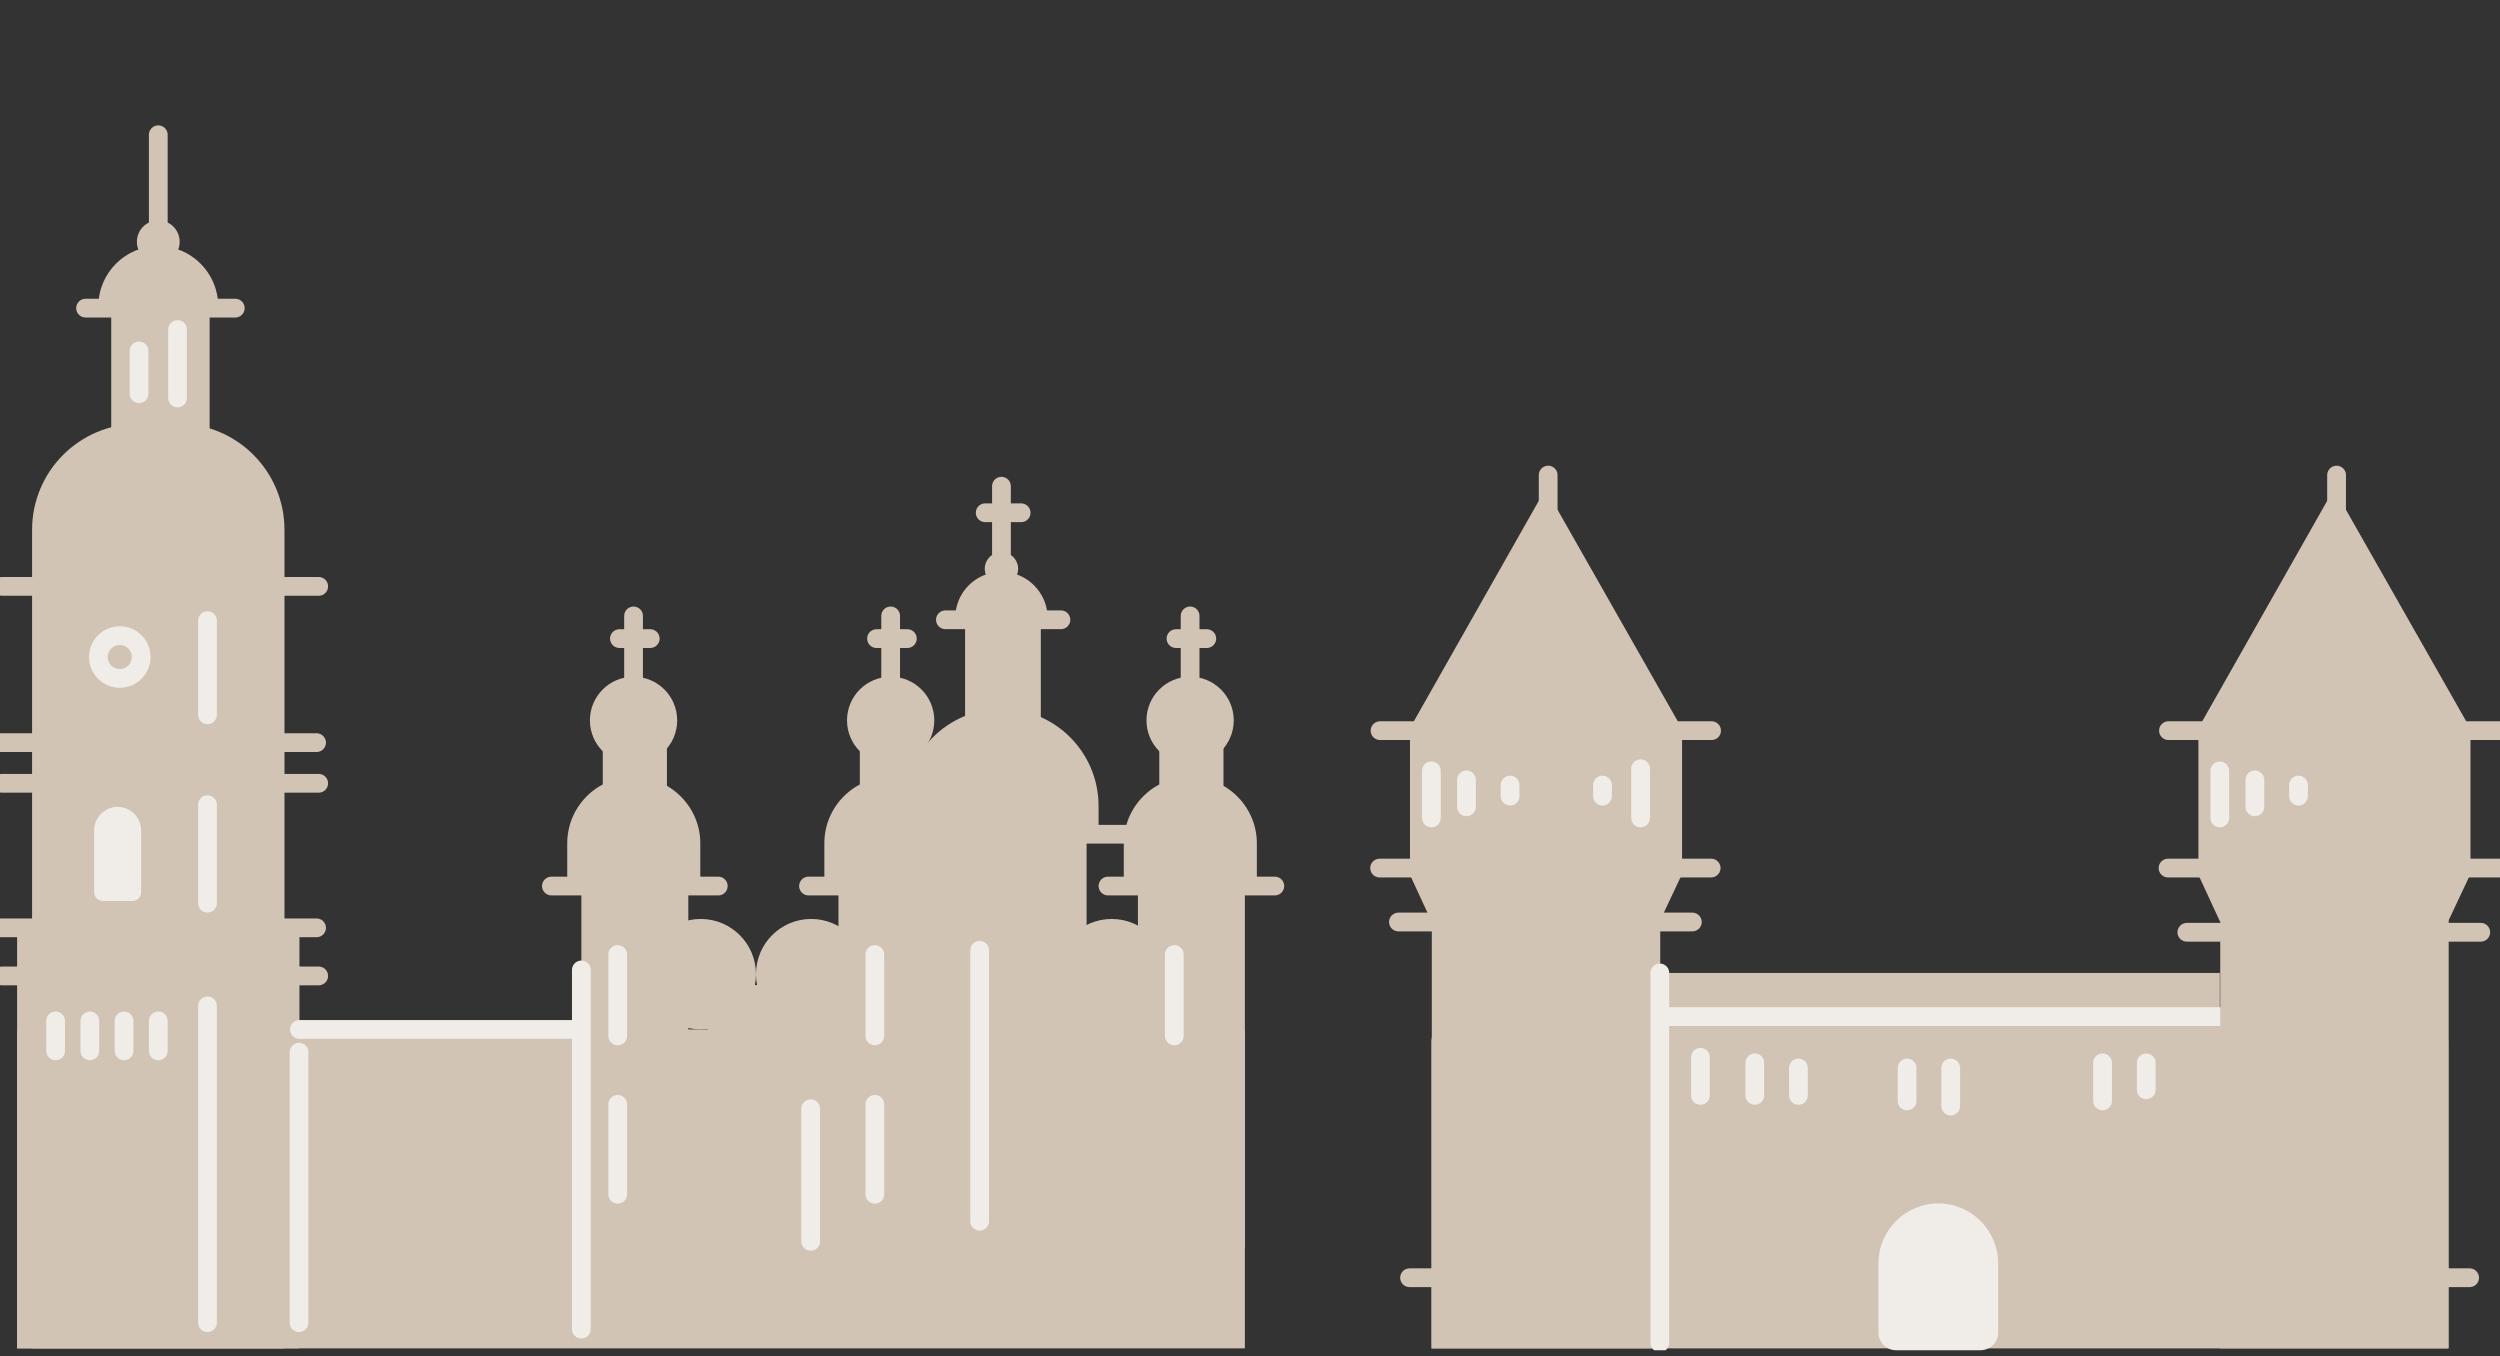 <svg width="400" height="217" viewBox="0 0 400 217" fill="none" xmlns="http://www.w3.org/2000/svg">
    <rect x="0" y="0" width="400" height="217" fill="#333333" stroke="none"/>
    <g clip-path="url(#clip0_2653_25185)">
        <path d="M173.853 133.89H146.475V215.396H173.853V133.89Z" fill="#D1C4B4"/>
        <path d="M166.53 99.437H154.414V122.109H166.53V99.437Z" fill="#D1C4B4"/>
        <path d="M140.999 133.479H180.013" stroke="#D1C4B4" stroke-width="3" stroke-miterlimit="10" stroke-linecap="round" stroke-linejoin="round"/>
        <path d="M160.233 113.41C151.677 113.41 144.695 120.397 144.695 128.958V133.41H175.77V128.958C175.77 120.397 168.857 113.41 160.233 113.41Z" fill="#D1C4B4"/>
        <path d="M151.266 99.164H169.747" stroke="#D1C4B4" stroke-width="3" stroke-miterlimit="10" stroke-linecap="round" stroke-linejoin="round"/>
        <path d="M160.233 91.492C156.125 91.492 152.84 94.78 152.84 98.889H167.625C167.625 94.848 164.34 91.492 160.233 91.492Z" fill="#D1C4B4"/>
        <path d="M160.233 93.615V77.793" stroke="#D1C4B4" stroke-width="3" stroke-miterlimit="10" stroke-linecap="round" stroke-linejoin="round"/>
        <path d="M157.631 82.04H163.381" stroke="#D1C4B4" stroke-width="3" stroke-miterlimit="10" stroke-linecap="round" stroke-linejoin="round"/>
        <path d="M160.233 93.684C161.707 93.684 162.902 92.488 162.902 91.013C162.902 89.537 161.707 88.341 160.233 88.341C158.758 88.341 157.563 89.537 157.563 91.013C157.563 92.488 158.758 93.684 160.233 93.684Z" fill="#D1C4B4"/>
        <path d="M45.517 93.821H5.134V215.739H45.517V93.821Z" fill="#D1C4B4"/>
        <path d="M33.538 49.643H17.796V79.095H33.538V49.643Z" fill="#D1C4B4"/>
        <path d="M47.912 147.588H2.738V215.739H47.912V147.588Z" fill="#D1C4B4"/>
        <path d="M199.178 164.711H2.738V215.739H199.178V164.711Z" fill="#D1C4B4"/>
        <path d="M47.913 164.711H108.145" stroke="#F0ECE8" stroke-width="3" stroke-miterlimit="10" stroke-linecap="round" stroke-linejoin="round"/>
        <path d="M0.342 93.821H50.992" stroke="#D1C4B4" stroke-width="3" stroke-miterlimit="10" stroke-linecap="round" stroke-linejoin="round"/>
        <path d="M0 148.453H50.65" stroke="#D1C4B4" stroke-width="3" stroke-miterlimit="10" stroke-linecap="round" stroke-linejoin="round"/>
        <path d="M0.342 156.15H50.992" stroke="#D1C4B4" stroke-width="3" stroke-miterlimit="10" stroke-linecap="round" stroke-linejoin="round"/>
        <path d="M0 118.821H50.65" stroke="#D1C4B4" stroke-width="3" stroke-miterlimit="10" stroke-linecap="round" stroke-linejoin="round"/>
        <path d="M0.342 125.328H50.992" stroke="#D1C4B4" stroke-width="3" stroke-miterlimit="10" stroke-linecap="round" stroke-linejoin="round"/>
        <path d="M28.542 67.794H22.177C12.731 67.794 5.134 75.397 5.134 84.78V93.821H45.517V84.78C45.517 75.397 37.919 67.794 28.542 67.794Z" fill="#D1C4B4"/>
        <path d="M13.689 49.301H37.645" stroke="#D1C4B4" stroke-width="3" stroke-miterlimit="10" stroke-linecap="round" stroke-linejoin="round"/>
        <path d="M25.325 39.369C20.054 39.369 15.743 43.684 15.743 48.958H34.908C34.908 43.684 30.595 39.369 25.325 39.369Z" fill="#D1C4B4"/>
        <path d="M25.325 42.109V21.561" stroke="#D1C4B4" stroke-width="3" stroke-miterlimit="10" stroke-linecap="round" stroke-linejoin="round"/>
        <path d="M25.325 42.109C27.215 42.109 28.747 40.575 28.747 38.684C28.747 36.793 27.215 35.259 25.325 35.259C23.435 35.259 21.903 36.793 21.903 38.684C21.903 40.575 23.435 42.109 25.325 42.109Z" fill="#D1C4B4"/>
        <path d="M19.165 108.547C21.055 108.547 22.587 107.014 22.587 105.122C22.587 103.231 21.055 101.698 19.165 101.698C17.275 101.698 15.743 103.231 15.743 105.122C15.743 107.014 17.275 108.547 19.165 108.547Z" stroke="#F0ECE8" stroke-width="3" stroke-miterlimit="10"/>
        <path d="M33.197 99.3V114.369" stroke="#F0ECE8" stroke-width="3" stroke-miterlimit="10" stroke-linecap="round" stroke-linejoin="round"/>
        <path d="M33.197 128.752V144.506" stroke="#F0ECE8" stroke-width="3" stroke-miterlimit="10" stroke-linecap="round" stroke-linejoin="round"/>
        <path d="M33.197 160.944V211.629" stroke="#F0ECE8" stroke-width="3" stroke-miterlimit="10" stroke-linecap="round" stroke-linejoin="round"/>
        <path d="M47.843 168.341V211.629" stroke="#F0ECE8" stroke-width="3" stroke-miterlimit="10" stroke-linecap="round" stroke-linejoin="round"/>
        <path d="M28.405 63.684V52.725" stroke="#F0ECE8" stroke-width="3" stroke-miterlimit="10" stroke-linecap="round" stroke-linejoin="round"/>
        <path d="M22.245 56.15V62.999" stroke="#F0ECE8" stroke-width="3" stroke-miterlimit="10" stroke-linecap="round" stroke-linejoin="round"/>
        <path d="M21.15 144.164H16.496C15.674 144.164 15.058 143.547 15.058 142.725V132.862C15.058 130.807 16.77 129.095 18.823 129.095C20.876 129.095 22.587 130.807 22.587 132.862V142.725C22.587 143.547 21.971 144.164 21.15 144.164Z" fill="#F0ECE8"/>
        <path d="M8.898 163.342V168.136" stroke="#F0ECE8" stroke-width="3" stroke-miterlimit="10" stroke-linecap="round" stroke-linejoin="round"/>
        <path d="M14.374 163.342V168.136" stroke="#F0ECE8" stroke-width="3" stroke-miterlimit="10" stroke-linecap="round" stroke-linejoin="round"/>
        <path d="M19.849 163.342V168.136" stroke="#F0ECE8" stroke-width="3" stroke-miterlimit="10" stroke-linecap="round" stroke-linejoin="round"/>
        <path d="M25.325 163.342V168.136" stroke="#F0ECE8" stroke-width="3" stroke-miterlimit="10" stroke-linecap="round" stroke-linejoin="round"/>
        <path d="M110.13 142.109H93.018V199.643H110.13V142.109Z" fill="#D1C4B4"/>
        <path d="M106.707 117.04H96.44V136.218H106.707V117.04Z" fill="#D1C4B4"/>
        <path d="M101.368 112.04V98.547" stroke="#D1C4B4" stroke-width="3" stroke-miterlimit="10" stroke-linecap="round" stroke-linejoin="round"/>
        <path d="M99.11 102.177H104.038" stroke="#D1C4B4" stroke-width="3" stroke-miterlimit="10" stroke-linecap="round" stroke-linejoin="round"/>
        <path d="M101.368 122.246C105.224 122.246 108.35 119.118 108.35 115.259C108.35 111.401 105.224 108.273 101.368 108.273C97.513 108.273 94.387 111.401 94.387 115.259C94.387 119.118 97.513 122.246 101.368 122.246Z" fill="#D1C4B4"/>
        <path d="M101.369 124.3C95.482 124.3 90.76 129.095 90.76 134.917V141.766H112.047V134.917C112.047 129.095 107.255 124.3 101.369 124.3Z" fill="#D1C4B4"/>
        <path d="M88.227 141.766H114.921" stroke="#D1C4B4" stroke-width="3" stroke-miterlimit="10" stroke-linecap="round" stroke-linejoin="round"/>
        <path d="M98.836 152.725V165.739" stroke="#F0ECE8" stroke-width="3" stroke-miterlimit="10" stroke-linecap="round" stroke-linejoin="round"/>
        <path d="M98.836 176.697V191.081" stroke="#F0ECE8" stroke-width="3" stroke-miterlimit="10" stroke-linecap="round" stroke-linejoin="round"/>
        <path d="M93.018 155.191V212.656" stroke="#F0ECE8" stroke-width="3" stroke-miterlimit="10" stroke-linecap="round" stroke-linejoin="round"/>
        <path d="M199.178 142.109H182.067V199.643H199.178V142.109Z" fill="#D1C4B4"/>
        <path d="M195.756 117.04H185.489V136.218H195.756V117.04Z" fill="#D1C4B4"/>
        <path d="M190.417 112.04V98.547" stroke="#D1C4B4" stroke-width="3" stroke-miterlimit="10" stroke-linecap="round" stroke-linejoin="round"/>
        <path d="M188.159 102.177H193.087" stroke="#D1C4B4" stroke-width="3" stroke-miterlimit="10" stroke-linecap="round" stroke-linejoin="round"/>
        <path d="M190.417 122.246C194.273 122.246 197.399 119.118 197.399 115.259C197.399 111.401 194.273 108.273 190.417 108.273C186.562 108.273 183.436 111.401 183.436 115.259C183.436 119.118 186.562 122.246 190.417 122.246Z" fill="#D1C4B4"/>
        <path d="M190.417 124.3C184.531 124.3 179.808 129.095 179.808 134.917V141.766H201.095V134.917C201.095 129.095 196.304 124.3 190.417 124.3Z" fill="#D1C4B4"/>
        <path d="M177.275 141.766H203.97" stroke="#D1C4B4" stroke-width="3" stroke-miterlimit="10" stroke-linecap="round" stroke-linejoin="round"/>
        <path d="M187.885 176.697V191.081" stroke="#D1C4B4" stroke-width="3" stroke-miterlimit="10" stroke-linecap="round" stroke-linejoin="round"/>
        <path d="M156.742 152.04V195.396" stroke="#F0ECE8" stroke-width="3" stroke-miterlimit="10" stroke-linecap="round" stroke-linejoin="round"/>
        <path d="M151.266 142.109H134.155V199.643H151.266V142.109Z" fill="#D1C4B4"/>
        <path d="M147.844 117.04H137.577V136.218H147.844V117.04Z" fill="#D1C4B4"/>
        <path d="M142.505 112.04V98.547" stroke="#D1C4B4" stroke-width="3" stroke-miterlimit="10" stroke-linecap="round" stroke-linejoin="round"/>
        <path d="M140.246 102.177H145.175" stroke="#D1C4B4" stroke-width="3" stroke-miterlimit="10" stroke-linecap="round" stroke-linejoin="round"/>
        <path d="M142.505 122.246C146.361 122.246 149.486 119.118 149.486 115.259C149.486 111.401 146.361 108.273 142.505 108.273C138.649 108.273 135.523 111.401 135.523 115.259C135.523 119.118 138.649 122.246 142.505 122.246Z" fill="#D1C4B4"/>
        <path d="M142.505 124.3C136.619 124.3 131.896 129.095 131.896 134.917V141.766H153.182V134.917C153.182 129.095 148.392 124.3 142.505 124.3Z" fill="#D1C4B4"/>
        <path d="M129.363 141.766H156.057" stroke="#D1C4B4" stroke-width="3" stroke-miterlimit="10" stroke-linecap="round" stroke-linejoin="round"/>
        <path d="M139.972 176.697V191.081" stroke="#F0ECE8" stroke-width="3" stroke-miterlimit="10" stroke-linecap="round" stroke-linejoin="round"/>
        <path d="M391.718 215.739H229.021V166.766C229.021 164.506 230.869 162.656 233.128 162.656H387.611C389.87 162.656 391.718 164.506 391.718 166.766V215.739Z" fill="#D1C4B4"/>
        <path d="M355.168 155.67H265.572V162.657H355.168V155.67Z" fill="#D1C4B4"/>
        <path d="M265.572 162.656H355.168" stroke="#F0ECE8" stroke-width="3" stroke-miterlimit="10" stroke-linecap="round" stroke-linejoin="round"/>
        <path d="M395.209 139.986L391.718 147.383H355.168L351.745 139.986H395.209Z" fill="#D1C4B4"/>
        <path d="M391.786 116.492H355.236V215.739H391.786V116.492Z" fill="#D1C4B4"/>
        <path d="M395.277 116.492H351.745V139.986H395.277V116.492Z" fill="#D1C4B4"/>
        <path d="M400 116.903H346.954" stroke="#D1C4B4" stroke-width="3" stroke-miterlimit="10" stroke-linecap="round" stroke-linejoin="round"/>
        <path d="M351.745 116.492L373.443 78.204L395.209 116.492H351.745Z" fill="#D1C4B4"/>
        <path d="M373.853 76.013V89.095" stroke="#D1C4B4" stroke-width="3" stroke-miterlimit="10" stroke-linecap="round" stroke-linejoin="round"/>
        <path d="M346.885 138.89H399.931" stroke="#D1C4B4" stroke-width="3" stroke-miterlimit="10" stroke-linecap="round" stroke-linejoin="round"/>
        <path d="M349.897 149.163H396.92" stroke="#D1C4B4" stroke-width="3" stroke-miterlimit="10" stroke-linecap="round" stroke-linejoin="round"/>
        <path d="M351.677 204.437H395.14" stroke="#D1C4B4" stroke-width="3" stroke-miterlimit="10" stroke-linecap="round" stroke-linejoin="round"/>
        <path d="M355.167 123.342V130.876" stroke="#F0ECE8" stroke-width="3" stroke-miterlimit="10" stroke-linecap="round" stroke-linejoin="round"/>
        <path d="M360.78 124.78V129.095" stroke="#F0ECE8" stroke-width="3" stroke-miterlimit="10" stroke-linecap="round" stroke-linejoin="round"/>
        <path d="M367.761 125.602V127.383" stroke="#F0ECE8" stroke-width="3" stroke-miterlimit="10" stroke-linecap="round" stroke-linejoin="round"/>
        <path d="M269.062 139.986L265.572 147.383H229.021L225.599 139.986H269.062Z" fill="#D1C4B4"/>
        <path d="M265.64 116.492H229.089V215.739H265.64V116.492Z" fill="#D1C4B4"/>
        <path d="M269.13 116.492H225.599V139.986H269.13V116.492Z" fill="#D1C4B4"/>
        <path d="M273.853 116.903H220.807" stroke="#D1C4B4" stroke-width="3" stroke-miterlimit="10" stroke-linecap="round" stroke-linejoin="round"/>
        <path d="M225.599 116.492L247.296 78.205L269.062 116.492H225.599Z" fill="#D1C4B4"/>
        <path d="M247.707 76.013V89.095" stroke="#D1C4B4" stroke-width="3" stroke-miterlimit="10" stroke-linecap="round" stroke-linejoin="round"/>
        <path d="M220.739 138.89H273.785" stroke="#D1C4B4" stroke-width="3" stroke-miterlimit="10" stroke-linecap="round" stroke-linejoin="round"/>
        <path d="M223.751 147.52H270.773" stroke="#D1C4B4" stroke-width="3" stroke-miterlimit="10" stroke-linecap="round" stroke-linejoin="round"/>
        <path d="M225.531 204.437H268.994" stroke="#D1C4B4" stroke-width="3" stroke-miterlimit="10" stroke-linecap="round" stroke-linejoin="round"/>
        <path d="M229.021 123.342V130.876" stroke="#F0ECE8" stroke-width="3" stroke-miterlimit="10" stroke-linecap="round" stroke-linejoin="round"/>
        <path d="M234.634 124.78V129.095" stroke="#F0ECE8" stroke-width="3" stroke-miterlimit="10" stroke-linecap="round" stroke-linejoin="round"/>
        <path d="M241.615 125.602V127.383" stroke="#F0ECE8" stroke-width="3" stroke-miterlimit="10" stroke-linecap="round" stroke-linejoin="round"/>
        <path d="M262.491 122.999V130.876" stroke="#F0ECE8" stroke-width="3" stroke-miterlimit="10" stroke-linecap="round" stroke-linejoin="round"/>
        <path d="M256.399 127.383V125.602" stroke="#F0ECE8" stroke-width="3" stroke-miterlimit="10" stroke-linecap="round" stroke-linejoin="round"/>
        <path d="M316.837 216.038H303.354C301.779 216.038 300.547 214.737 300.547 213.23V202.134C300.547 196.86 304.86 192.544 310.13 192.544C315.4 192.544 319.712 196.86 319.712 202.134V213.23C319.712 214.805 318.412 216.038 316.837 216.038Z" fill="#F0ECE8"/>
        <path d="M265.572 155.67V214.848" stroke="#F0ECE8" stroke-width="3" stroke-miterlimit="10" stroke-linecap="round" stroke-linejoin="round"/>
        <path d="M272.073 169.163V175.259" stroke="#F0ECE8" stroke-width="3" stroke-miterlimit="10" stroke-linecap="round" stroke-linejoin="round"/>
        <path d="M280.766 170.054V175.259" stroke="#F0ECE8" stroke-width="3" stroke-miterlimit="10" stroke-linecap="round" stroke-linejoin="round"/>
        <path d="M287.748 170.876V175.259" stroke="#F0ECE8" stroke-width="3" stroke-miterlimit="10" stroke-linecap="round" stroke-linejoin="round"/>
        <path d="M336.413 170.054V176.15" stroke="#F0ECE8" stroke-width="3" stroke-miterlimit="10" stroke-linecap="round" stroke-linejoin="round"/>
        <path d="M343.395 170.054V174.369" stroke="#F0ECE8" stroke-width="3" stroke-miterlimit="10" stroke-linecap="round" stroke-linejoin="round"/>
        <path d="M305.133 170.876V176.15" stroke="#F0ECE8" stroke-width="3" stroke-miterlimit="10" stroke-linecap="round" stroke-linejoin="round"/>
        <path d="M312.115 170.876V176.972" stroke="#F0ECE8" stroke-width="3" stroke-miterlimit="10" stroke-linecap="round" stroke-linejoin="round"/>
        <path d="M112.123 164.711C117.001 164.711 120.955 160.754 120.955 155.873C120.955 150.991 117.001 147.034 112.123 147.034C107.245 147.034 103.29 150.991 103.29 155.873C103.29 160.754 107.245 164.711 112.123 164.711Z" fill="#D1C4B4"/>
        <path d="M129.788 164.711C134.666 164.711 138.621 160.754 138.621 155.873C138.621 150.991 134.666 147.034 129.788 147.034C124.91 147.034 120.956 150.991 120.956 155.873C120.956 160.754 124.91 164.711 129.788 164.711Z" fill="#D1C4B4"/>
        <path d="M177.87 164.711C182.748 164.711 186.702 160.754 186.702 155.873C186.702 150.991 182.748 147.034 177.87 147.034C172.992 147.034 169.037 150.991 169.037 155.873C169.037 160.754 172.992 164.711 177.87 164.711Z" fill="#D1C4B4"/>
        <path d="M129.706 177.383V198.615" stroke="#F0ECE8" stroke-width="3" stroke-miterlimit="10" stroke-linecap="round" stroke-linejoin="round"/>
        <path d="M187.885 152.725V165.739" stroke="#F0ECE8" stroke-width="3" stroke-miterlimit="10" stroke-linecap="round" stroke-linejoin="round"/>
        <path d="M139.972 152.725V165.739" stroke="#F0ECE8" stroke-width="3" stroke-miterlimit="10" stroke-linecap="round" stroke-linejoin="round"/>
        <path d="M135.524 157.604H113.229V175.259H135.524V157.604Z" fill="#D1C4B4"/>
        <path d="M183.435 157.604H169.037V175.259H183.435V157.604Z" fill="#D1C4B4"/>
    </g>
    <defs>
        <clipPath id="clip0_2653_25185">
            <rect width="400" height="215.596" fill="white" transform="translate(0 0.442)"/>
        </clipPath>
    </defs>
</svg>
